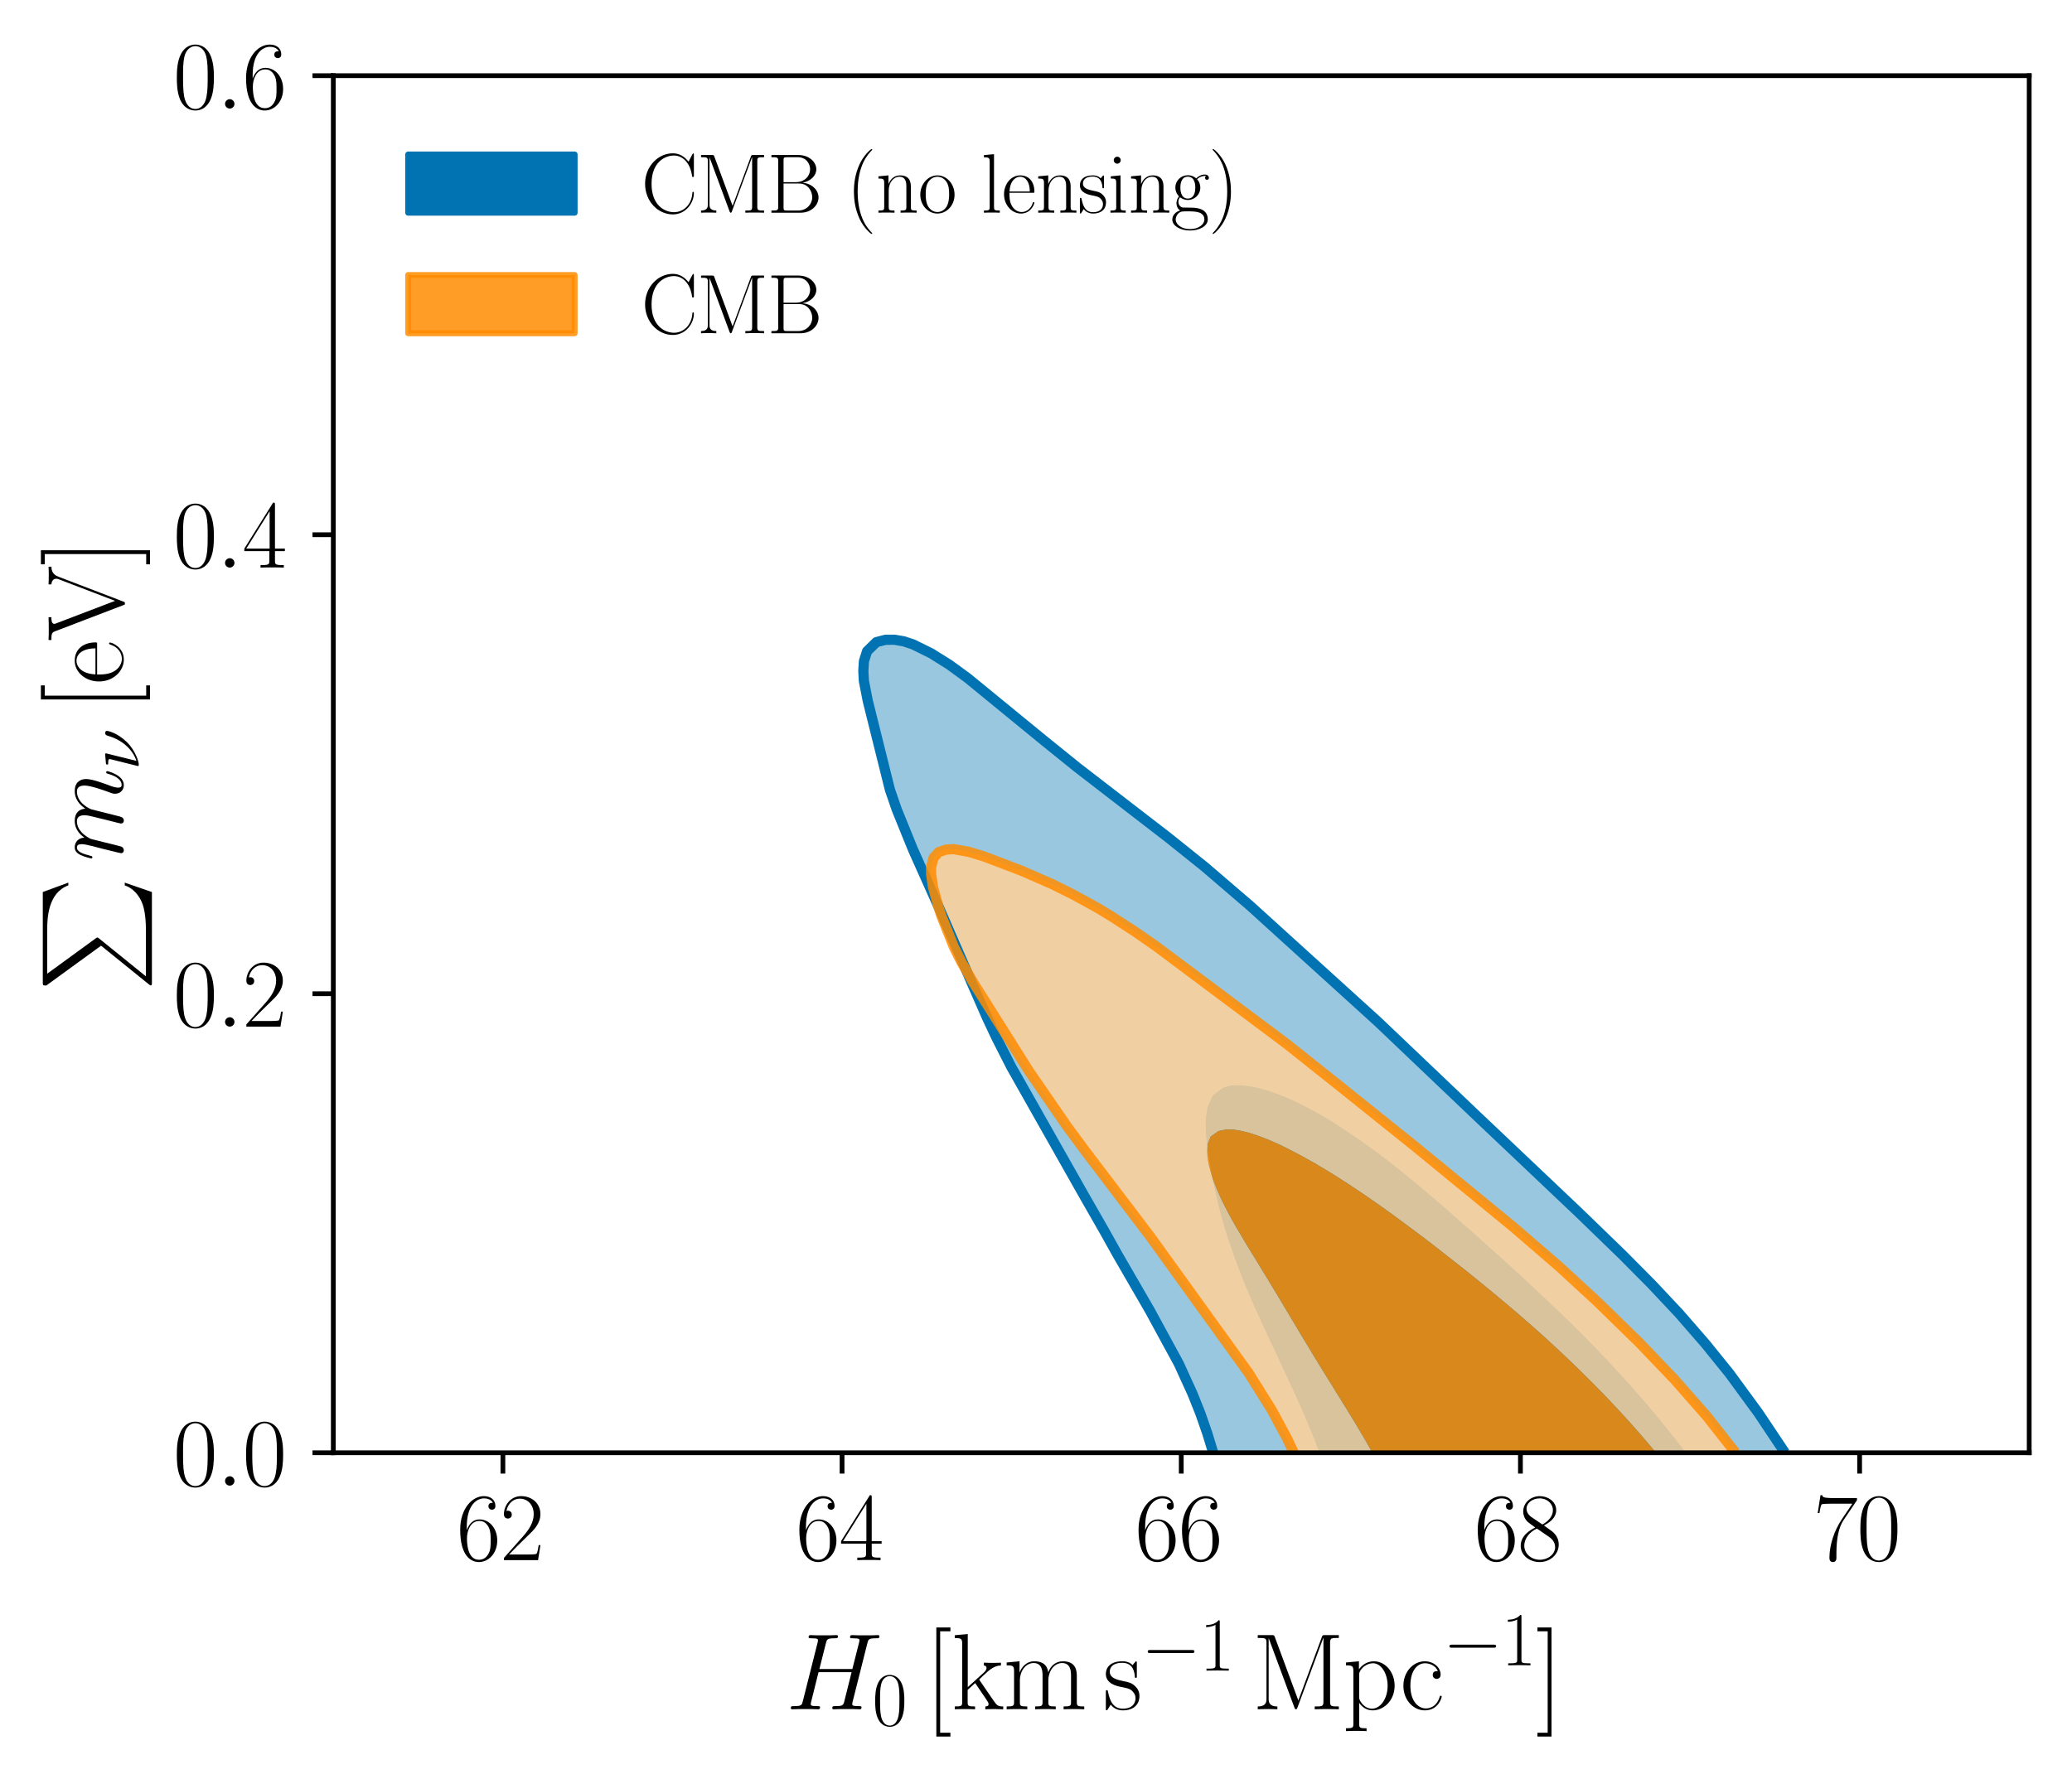 <?xml version="1.0" encoding="utf-8" standalone="no"?>
<!DOCTYPE svg PUBLIC "-//W3C//DTD SVG 1.1//EN"
  "http://www.w3.org/Graphics/SVG/1.1/DTD/svg11.dtd">
<svg xmlns:xlink="http://www.w3.org/1999/xlink" width="348.602pt" height="299.315pt" viewBox="0 0 348.602 299.315" xmlns="http://www.w3.org/2000/svg" version="1.1">
 <defs>
  <style type="text/css">*{stroke-linejoin: round; stroke-linecap: butt}</style>
 </defs>
 <g id="figure_1">
  <g id="patch_1">
   <path d="M 0 299.315 
L 348.602 299.315 
L 348.602 0 
L 0 0 
z
" style="fill: #ffffff"/>
  </g>
  <g id="axes_1">
   <g id="patch_2">
    <path d="M 56.077 244.478 
L 341.402 244.478 
L 341.402 12.735 
L 56.077 12.735 
z
" style="fill: #ffffff"/>
   </g>
   <g id="PathCollection_1">
    <path d="M 204.229 244.478 
L 205.763 244.478 
L 207.298 244.478 
L 208.833 244.478 
L 210.367 244.478 
L 211.902 244.478 
L 213.437 244.478 
L 214.971 244.478 
L 216.506 244.478 
L 218.04 244.478 
L 219.575 244.478 
L 221.11 244.478 
L 221.958 244.478 
L 221.347 242.812 
L 221.11 242.202 
L 220.68 241.147 
L 219.99 239.482 
L 219.575 238.488 
L 219.279 237.817 
L 218.54 236.151 
L 218.04 235.018 
L 217.796 234.486 
L 217.025 232.821 
L 216.506 231.679 
L 216.255 231.155 
L 215.477 229.49 
L 214.971 228.378 
L 214.704 227.825 
L 213.915 226.16 
L 213.437 225.117 
L 213.135 224.494 
L 212.362 222.829 
L 211.902 221.786 
L 211.613 221.164 
L 210.863 219.499 
L 210.367 218.326 
L 210.147 217.833 
L 209.448 216.168 
L 208.833 214.616 
L 208.785 214.503 
L 208.137 212.837 
L 207.526 211.172 
L 207.298 210.495 
L 206.947 209.507 
L 206.398 207.842 
L 205.889 206.176 
L 205.763 205.723 
L 205.412 204.511 
L 204.999 202.846 
L 204.599 201.181 
L 204.231 199.515 
L 204.229 199.506 
L 203.875 197.85 
L 203.565 196.185 
L 203.309 194.519 
L 203.068 192.854 
L 202.915 191.189 
L 202.839 189.524 
L 202.887 187.858 
L 203.182 186.193 
L 203.935 184.528 
L 204.229 184.154 
L 205.763 183.041 
L 206.323 182.863 
L 207.298 182.638 
L 208.833 182.628 
L 210.367 182.799 
L 210.651 182.863 
L 211.902 183.127 
L 213.437 183.568 
L 214.971 184.1 
L 216.034 184.528 
L 216.506 184.708 
L 218.04 185.401 
L 219.575 186.166 
L 219.624 186.193 
L 221.11 186.983 
L 222.644 187.856 
L 222.648 187.858 
L 224.179 188.777 
L 225.325 189.524 
L 225.714 189.763 
L 227.248 190.785 
L 227.827 191.189 
L 228.783 191.831 
L 230.204 192.854 
L 230.317 192.931 
L 231.852 194.04 
L 232.472 194.519 
L 233.387 195.206 
L 234.617 196.185 
L 234.921 196.418 
L 236.456 197.651 
L 236.693 197.85 
L 237.991 198.897 
L 238.715 199.515 
L 239.525 200.186 
L 240.685 201.181 
L 241.06 201.494 
L 242.594 202.809 
L 242.635 202.846 
L 244.129 204.153 
L 244.527 204.511 
L 245.664 205.497 
L 246.424 206.176 
L 247.198 206.847 
L 248.313 207.842 
L 248.733 208.21 
L 250.164 209.507 
L 250.268 209.599 
L 251.802 210.967 
L 252.025 211.172 
L 253.337 212.349 
L 253.869 212.837 
L 254.871 213.744 
L 255.691 214.503 
L 256.406 215.148 
L 257.497 216.168 
L 257.941 216.577 
L 259.275 217.833 
L 259.475 218.019 
L 261.01 219.484 
L 261.025 219.499 
L 262.545 220.944 
L 262.77 221.164 
L 264.079 222.43 
L 264.482 222.829 
L 265.614 223.942 
L 266.161 224.494 
L 267.149 225.486 
L 267.803 226.16 
L 268.683 227.059 
L 269.411 227.825 
L 270.218 228.671 
L 270.986 229.49 
L 271.752 230.309 
L 272.526 231.155 
L 273.287 231.991 
L 274.032 232.821 
L 274.822 233.705 
L 275.509 234.486 
L 276.356 235.461 
L 276.95 236.151 
L 277.891 237.263 
L 278.357 237.817 
L 279.426 239.109 
L 279.733 239.482 
L 280.96 241.009 
L 281.071 241.147 
L 282.386 242.812 
L 282.495 242.953 
L 283.672 244.478 
L 284.029 244.478 
L 285.564 244.478 
L 287.099 244.478 
L 288.633 244.478 
L 290.168 244.478 
L 291.703 244.478 
L 293.237 244.478 
L 294.772 244.478 
L 296.306 244.478 
L 297.841 244.478 
L 299.376 244.478 
L 300.31 244.478 
L 299.376 243.05 
L 299.224 242.812 
L 298.129 241.147 
L 297.841 240.728 
L 297.021 239.482 
L 296.306 238.467 
L 295.862 237.817 
L 294.772 236.3 
L 294.668 236.151 
L 293.474 234.486 
L 293.237 234.169 
L 292.246 232.821 
L 291.703 232.111 
L 290.986 231.155 
L 290.168 230.11 
L 289.685 229.49 
L 288.633 228.199 
L 288.33 227.825 
L 287.099 226.342 
L 286.949 226.16 
L 285.564 224.529 
L 285.534 224.494 
L 284.082 222.829 
L 284.029 222.769 
L 282.612 221.164 
L 282.495 221.035 
L 281.091 219.499 
L 280.96 219.358 
L 279.523 217.833 
L 279.426 217.731 
L 277.925 216.168 
L 277.891 216.133 
L 276.356 214.549 
L 276.311 214.503 
L 274.822 212.998 
L 274.659 212.837 
L 273.287 211.482 
L 272.97 211.172 
L 271.752 209.972 
L 271.272 209.507 
L 270.218 208.468 
L 269.569 207.842 
L 268.683 206.981 
L 267.847 206.176 
L 267.149 205.498 
L 266.099 204.511 
L 265.614 204.046 
L 264.337 202.846 
L 264.079 202.597 
L 262.563 201.181 
L 262.545 201.163 
L 261.01 199.696 
L 260.818 199.515 
L 259.475 198.235 
L 259.06 197.85 
L 257.941 196.777 
L 257.299 196.185 
L 256.406 195.331 
L 255.542 194.519 
L 254.871 193.869 
L 253.787 192.854 
L 253.337 192.42 
L 252.015 191.189 
L 251.802 190.981 
L 250.278 189.524 
L 250.268 189.513 
L 248.733 188.043 
L 248.534 187.858 
L 247.198 186.576 
L 246.783 186.193 
L 245.664 185.13 
L 245.021 184.528 
L 244.129 183.666 
L 243.293 182.863 
L 242.594 182.172 
L 241.572 181.197 
L 241.06 180.698 
L 239.808 179.532 
L 239.525 179.262 
L 238.016 177.867 
L 237.991 177.841 
L 236.456 176.346 
L 236.304 176.201 
L 234.921 174.854 
L 234.58 174.536 
L 233.387 173.405 
L 232.803 172.871 
L 231.852 171.969 
L 231.016 171.206 
L 230.317 170.548 
L 229.218 169.54 
L 228.783 169.126 
L 227.406 167.875 
L 227.248 167.727 
L 225.714 166.325 
L 225.584 166.21 
L 224.179 164.89 
L 223.799 164.545 
L 222.644 163.472 
L 221.979 162.879 
L 221.11 162.081 
L 220.141 161.214 
L 219.575 160.692 
L 218.277 159.549 
L 218.04 159.33 
L 216.506 157.948 
L 216.434 157.883 
L 214.971 156.553 
L 214.583 156.218 
L 213.437 155.186 
L 212.721 154.553 
L 211.902 153.808 
L 210.834 152.888 
L 210.367 152.471 
L 208.936 151.222 
L 208.833 151.129 
L 207.298 149.782 
L 207.031 149.557 
L 205.763 148.449 
L 205.093 147.892 
L 204.229 147.143 
L 203.1 146.226 
L 202.694 145.884 
L 201.159 144.627 
L 201.076 144.561 
L 199.625 143.367 
L 199.011 142.896 
L 198.09 142.162 
L 196.889 141.231 
L 196.556 140.962 
L 195.021 139.789 
L 194.724 139.565 
L 193.486 138.582 
L 192.579 137.9 
L 191.952 137.41 
L 190.421 136.235 
L 190.417 136.231 
L 188.882 135.044 
L 188.244 134.57 
L 187.348 133.871 
L 186.067 132.904 
L 185.813 132.707 
L 184.279 131.519 
L 183.908 131.239 
L 182.744 130.319 
L 181.772 129.574 
L 181.209 129.125 
L 179.675 127.92 
L 179.66 127.908 
L 178.14 126.667 
L 177.622 126.243 
L 176.605 125.408 
L 175.582 124.578 
L 175.071 124.155 
L 173.544 122.913 
L 173.536 122.906 
L 172.002 121.638 
L 171.53 121.247 
L 170.467 120.365 
L 169.54 119.582 
L 168.932 119.035 
L 167.569 117.917 
L 167.398 117.772 
L 165.863 116.526 
L 165.513 116.252 
L 164.328 115.284 
L 163.408 114.586 
L 162.794 114.106 
L 161.259 112.939 
L 161.232 112.921 
L 159.724 111.864 
L 158.78 111.256 
L 158.19 110.856 
L 156.655 109.942 
L 155.983 109.59 
L 155.121 109.113 
L 153.586 108.431 
L 152.053 107.925 
L 152.051 107.925 
L 150.517 107.659 
L 148.982 107.663 
L 147.855 107.925 
L 147.447 108.063 
L 145.913 109.546 
L 145.885 109.59 
L 145.352 111.256 
L 145.252 112.921 
L 145.341 114.586 
L 145.632 116.252 
L 145.913 117.558 
L 145.99 117.917 
L 146.393 119.582 
L 146.8 121.247 
L 147.217 122.913 
L 147.447 123.856 
L 147.626 124.578 
L 148.013 126.243 
L 148.377 127.908 
L 148.824 129.574 
L 148.982 130.199 
L 149.233 131.239 
L 149.725 132.904 
L 150.268 134.57 
L 150.517 135.229 
L 150.875 136.235 
L 151.533 137.9 
L 152.051 139.166 
L 152.205 139.565 
L 152.878 141.231 
L 153.574 142.896 
L 153.586 142.921 
L 154.3 144.561 
L 155.064 146.226 
L 155.121 146.346 
L 155.808 147.892 
L 156.579 149.557 
L 156.655 149.718 
L 157.321 151.222 
L 158.043 152.888 
L 158.19 153.207 
L 158.768 154.553 
L 159.506 156.218 
L 159.724 156.707 
L 160.218 157.883 
L 160.973 159.549 
L 161.259 160.193 
L 161.677 161.214 
L 162.403 162.879 
L 162.794 163.756 
L 163.116 164.545 
L 163.823 166.21 
L 164.328 167.354 
L 164.544 167.875 
L 165.258 169.54 
L 165.863 170.814 
L 166.034 171.206 
L 166.776 172.871 
L 167.398 174.111 
L 167.597 174.536 
L 168.404 176.201 
L 168.932 177.208 
L 169.25 177.867 
L 170.136 179.532 
L 170.467 180.124 
L 171.03 181.197 
L 171.972 182.863 
L 172.002 182.913 
L 172.852 184.528 
L 173.536 185.709 
L 173.8 186.193 
L 174.761 187.858 
L 175.071 188.375 
L 175.706 189.524 
L 176.605 191.035 
L 176.69 191.189 
L 177.616 192.854 
L 178.14 193.733 
L 178.576 194.519 
L 179.549 196.185 
L 179.675 196.395 
L 180.478 197.85 
L 181.209 199.092 
L 181.439 199.515 
L 182.377 201.181 
L 182.744 201.8 
L 183.322 202.846 
L 184.279 204.428 
L 184.324 204.511 
L 185.225 206.176 
L 185.813 207.185 
L 186.168 207.842 
L 187.11 209.507 
L 187.348 209.905 
L 188.038 211.172 
L 188.882 212.599 
L 189.014 212.837 
L 189.95 214.503 
L 190.417 215.272 
L 190.916 216.168 
L 191.904 217.833 
L 191.952 217.914 
L 192.836 219.499 
L 193.486 220.59 
L 193.801 221.164 
L 194.743 222.829 
L 195.021 223.311 
L 195.662 224.494 
L 196.556 226.038 
L 196.619 226.16 
L 197.467 227.825 
L 198.09 229.005 
L 198.325 229.49 
L 199.119 231.155 
L 199.625 232.203 
L 199.894 232.821 
L 200.605 234.486 
L 201.159 235.772 
L 201.31 236.151 
L 201.939 237.817 
L 202.564 239.482 
L 202.694 239.846 
L 203.099 241.147 
L 203.611 242.812 
L 204.12 244.478 
z
" clip-path="url(#pb6449ac843)" style="fill: #99c7e0"/>
   </g>
   <g id="PathCollection_2">
    <path d="M 222.644 244.478 
L 224.179 244.478 
L 225.714 244.478 
L 227.248 244.478 
L 228.783 244.478 
L 230.317 244.478 
L 231.852 244.478 
L 233.387 244.478 
L 234.921 244.478 
L 236.456 244.478 
L 237.991 244.478 
L 239.525 244.478 
L 241.06 244.478 
L 242.594 244.478 
L 244.129 244.478 
L 245.664 244.478 
L 247.198 244.478 
L 248.733 244.478 
L 250.268 244.478 
L 251.802 244.478 
L 253.337 244.478 
L 254.871 244.478 
L 256.406 244.478 
L 257.941 244.478 
L 259.475 244.478 
L 261.01 244.478 
L 262.545 244.478 
L 264.079 244.478 
L 265.614 244.478 
L 267.149 244.478 
L 268.683 244.478 
L 270.218 244.478 
L 271.752 244.478 
L 273.287 244.478 
L 274.822 244.478 
L 276.356 244.478 
L 277.891 244.478 
L 279.426 244.478 
L 280.96 244.478 
L 282.495 244.478 
L 283.672 244.478 
L 282.495 242.953 
L 282.386 242.812 
L 281.071 241.147 
L 280.96 241.009 
L 279.733 239.482 
L 279.426 239.109 
L 278.357 237.817 
L 277.891 237.263 
L 276.95 236.151 
L 276.356 235.461 
L 275.509 234.486 
L 274.822 233.705 
L 274.032 232.821 
L 273.287 231.991 
L 272.526 231.155 
L 271.752 230.309 
L 270.986 229.49 
L 270.218 228.671 
L 269.411 227.825 
L 268.683 227.059 
L 267.803 226.16 
L 267.149 225.486 
L 266.161 224.494 
L 265.614 223.942 
L 264.482 222.829 
L 264.079 222.43 
L 262.77 221.164 
L 262.545 220.944 
L 261.025 219.499 
L 261.01 219.484 
L 259.475 218.019 
L 259.275 217.833 
L 257.941 216.577 
L 257.497 216.168 
L 256.406 215.148 
L 255.691 214.503 
L 254.871 213.744 
L 253.869 212.837 
L 253.337 212.349 
L 252.025 211.172 
L 251.802 210.967 
L 250.268 209.599 
L 250.164 209.507 
L 248.733 208.21 
L 248.313 207.842 
L 247.198 206.847 
L 246.424 206.176 
L 245.664 205.497 
L 244.527 204.511 
L 244.129 204.153 
L 242.635 202.846 
L 242.594 202.809 
L 241.06 201.494 
L 240.685 201.181 
L 239.525 200.186 
L 238.715 199.515 
L 237.991 198.897 
L 236.693 197.85 
L 236.456 197.651 
L 234.921 196.418 
L 234.617 196.185 
L 233.387 195.206 
L 232.472 194.519 
L 231.852 194.04 
L 230.317 192.931 
L 230.204 192.854 
L 228.783 191.831 
L 227.827 191.189 
L 227.248 190.785 
L 225.714 189.763 
L 225.325 189.524 
L 224.179 188.777 
L 222.648 187.858 
L 222.644 187.856 
L 221.11 186.983 
L 219.624 186.193 
L 219.575 186.166 
L 218.04 185.401 
L 216.506 184.708 
L 216.034 184.528 
L 214.971 184.1 
L 213.437 183.568 
L 211.902 183.127 
L 210.651 182.863 
L 210.367 182.799 
L 208.833 182.628 
L 207.298 182.638 
L 206.323 182.863 
L 205.763 183.041 
L 204.229 184.154 
L 203.935 184.528 
L 203.182 186.193 
L 202.887 187.858 
L 202.839 189.524 
L 202.915 191.189 
L 203.068 192.854 
L 203.309 194.519 
L 203.565 196.185 
L 203.875 197.85 
L 204.229 199.506 
L 204.231 199.515 
L 204.599 201.181 
L 204.999 202.846 
L 205.412 204.511 
L 205.763 205.723 
L 205.889 206.176 
L 206.398 207.842 
L 206.947 209.507 
L 207.298 210.495 
L 207.526 211.172 
L 208.137 212.837 
L 208.785 214.503 
L 208.833 214.616 
L 209.448 216.168 
L 210.147 217.833 
L 210.367 218.326 
L 210.863 219.499 
L 211.613 221.164 
L 211.902 221.786 
L 212.362 222.829 
L 213.135 224.494 
L 213.437 225.117 
L 213.915 226.16 
L 214.704 227.825 
L 214.971 228.378 
L 215.477 229.49 
L 216.255 231.155 
L 216.506 231.679 
L 217.025 232.821 
L 217.796 234.486 
L 218.04 235.018 
L 218.54 236.151 
L 219.279 237.817 
L 219.575 238.488 
L 219.99 239.482 
L 220.68 241.147 
L 221.11 242.202 
L 221.347 242.812 
L 221.958 244.478 
z
" clip-path="url(#pb6449ac843)" style="fill: #0173b2"/>
   </g>
   <g id="PathCollection_3">
    <path d="M 217.736 244.478 
L 219.009 244.478 
L 220.281 244.478 
L 221.554 244.478 
L 222.827 244.478 
L 224.099 244.478 
L 225.372 244.478 
L 226.645 244.478 
L 227.917 244.478 
L 229.19 244.478 
L 230.463 244.478 
L 230.902 244.478 
L 230.463 243.679 
L 230.214 243.242 
L 229.503 242.006 
L 229.19 241.466 
L 228.773 240.769 
L 228.039 239.533 
L 227.917 239.33 
L 227.279 238.297 
L 226.645 237.246 
L 226.529 237.061 
L 225.758 235.825 
L 225.372 235.19 
L 224.991 234.589 
L 224.23 233.353 
L 224.099 233.137 
L 223.458 232.117 
L 222.827 231.079 
L 222.701 230.881 
L 221.935 229.645 
L 221.554 229.009 
L 221.179 228.409 
L 220.433 227.173 
L 220.281 226.916 
L 219.683 225.937 
L 219.009 224.801 
L 218.947 224.701 
L 218.204 223.465 
L 217.736 222.673 
L 217.464 222.228 
L 216.727 220.992 
L 216.463 220.541 
L 215.988 219.756 
L 215.256 218.52 
L 215.191 218.409 
L 214.504 217.284 
L 213.918 216.305 
L 213.759 216.048 
L 213.008 214.812 
L 212.645 214.21 
L 212.256 213.576 
L 211.503 212.34 
L 211.373 212.122 
L 210.741 211.104 
L 210.1 210.051 
L 209.986 209.868 
L 209.243 208.632 
L 208.828 207.918 
L 208.51 207.396 
L 207.784 206.16 
L 207.555 205.748 
L 207.086 204.924 
L 206.425 203.688 
L 206.282 203.396 
L 205.8 202.451 
L 205.209 201.215 
L 205.01 200.744 
L 204.673 199.979 
L 204.188 198.743 
L 203.763 197.507 
L 203.737 197.409 
L 203.42 196.271 
L 203.181 195.035 
L 203.081 193.799 
L 203.182 192.563 
L 203.666 191.327 
L 203.737 191.234 
L 205.01 190.346 
L 206.221 190.091 
L 206.282 190.082 
L 206.878 190.091 
L 207.555 190.1 
L 208.828 190.317 
L 210.1 190.627 
L 211.373 191.029 
L 212.182 191.327 
L 212.645 191.493 
L 213.918 192.023 
L 215.138 192.563 
L 215.191 192.585 
L 216.463 193.206 
L 217.61 193.799 
L 217.736 193.862 
L 219.009 194.538 
L 219.9 195.035 
L 220.281 195.24 
L 221.554 195.964 
L 222.055 196.271 
L 222.827 196.726 
L 224.099 197.503 
L 224.106 197.507 
L 225.372 198.302 
L 226.047 198.743 
L 226.645 199.12 
L 227.917 199.962 
L 227.943 199.979 
L 229.19 200.81 
L 229.771 201.215 
L 230.463 201.683 
L 231.558 202.451 
L 231.735 202.572 
L 233.008 203.471 
L 233.304 203.688 
L 234.281 204.386 
L 235 204.924 
L 235.553 205.323 
L 236.679 206.16 
L 236.826 206.266 
L 238.098 207.211 
L 238.339 207.396 
L 239.371 208.169 
L 239.971 208.632 
L 240.644 209.139 
L 241.582 209.868 
L 241.916 210.123 
L 243.161 211.104 
L 243.189 211.125 
L 244.462 212.12 
L 244.737 212.34 
L 245.734 213.116 
L 246.31 213.576 
L 247.007 214.125 
L 247.853 214.812 
L 248.28 215.154 
L 249.372 216.048 
L 249.552 216.194 
L 250.825 217.241 
L 250.877 217.284 
L 252.098 218.291 
L 252.369 218.52 
L 253.37 219.357 
L 253.84 219.756 
L 254.643 220.436 
L 255.287 220.992 
L 255.916 221.531 
L 256.714 222.228 
L 257.188 222.642 
L 258.121 223.465 
L 258.461 223.764 
L 259.501 224.701 
L 259.734 224.909 
L 260.858 225.937 
L 261.006 226.072 
L 262.198 227.173 
L 262.279 227.248 
L 263.511 228.409 
L 263.552 228.447 
L 264.799 229.645 
L 264.824 229.669 
L 266.07 230.881 
L 266.097 230.908 
L 267.319 232.117 
L 267.369 232.167 
L 268.55 233.353 
L 268.642 233.447 
L 269.752 234.589 
L 269.915 234.759 
L 270.935 235.825 
L 271.187 236.093 
L 272.096 237.061 
L 272.46 237.455 
L 273.237 238.297 
L 273.733 238.844 
L 274.356 239.533 
L 275.005 240.266 
L 275.452 240.769 
L 276.278 241.723 
L 276.524 242.006 
L 277.551 243.209 
L 277.578 243.242 
L 278.631 244.478 
L 278.823 244.478 
L 280.096 244.478 
L 281.369 244.478 
L 282.641 244.478 
L 283.914 244.478 
L 285.187 244.478 
L 286.459 244.478 
L 287.732 244.478 
L 289.005 244.478 
L 290.277 244.478 
L 291.55 244.478 
L 291.992 244.478 
L 291.55 243.903 
L 291.07 243.242 
L 290.277 242.235 
L 290.105 242.006 
L 289.126 240.769 
L 289.005 240.622 
L 288.146 239.533 
L 287.732 239.041 
L 287.133 238.297 
L 286.459 237.512 
L 286.087 237.061 
L 285.187 236.03 
L 285.014 235.825 
L 283.914 234.589 
L 283.914 234.589 
L 282.825 233.353 
L 282.641 233.155 
L 281.703 232.117 
L 281.369 231.761 
L 280.56 230.881 
L 280.096 230.393 
L 279.395 229.645 
L 278.823 229.05 
L 278.213 228.409 
L 277.551 227.73 
L 277.013 227.173 
L 276.278 226.43 
L 275.79 225.937 
L 275.005 225.155 
L 274.551 224.701 
L 273.733 223.891 
L 273.302 223.465 
L 272.46 222.639 
L 272.038 222.228 
L 271.187 221.4 
L 270.765 220.992 
L 269.915 220.176 
L 269.476 219.756 
L 268.642 218.96 
L 268.173 218.52 
L 267.369 217.765 
L 266.851 217.284 
L 266.097 216.574 
L 265.523 216.048 
L 264.824 215.404 
L 264.168 214.812 
L 263.552 214.251 
L 262.795 213.576 
L 262.279 213.108 
L 261.407 212.34 
L 261.006 211.982 
L 260.001 211.104 
L 259.734 210.868 
L 258.55 209.868 
L 258.461 209.791 
L 257.188 208.696 
L 257.112 208.632 
L 255.916 207.598 
L 255.674 207.396 
L 254.643 206.517 
L 254.212 206.16 
L 253.37 205.449 
L 252.734 204.924 
L 252.098 204.389 
L 251.237 203.688 
L 250.825 203.345 
L 249.722 202.451 
L 249.552 202.31 
L 248.28 201.277 
L 248.203 201.215 
L 247.007 200.221 
L 246.71 199.979 
L 245.734 199.172 
L 245.198 198.743 
L 244.462 198.132 
L 243.687 197.507 
L 243.189 197.095 
L 242.163 196.271 
L 241.916 196.066 
L 240.644 195.04 
L 240.637 195.035 
L 239.371 193.995 
L 239.124 193.799 
L 238.098 192.956 
L 237.602 192.563 
L 236.826 191.924 
L 236.069 191.327 
L 235.553 190.906 
L 234.518 190.091 
L 234.281 189.896 
L 233.008 188.884 
L 232.971 188.855 
L 231.735 187.844 
L 231.447 187.619 
L 230.463 186.817 
L 229.906 186.383 
L 229.19 185.799 
L 228.361 185.147 
L 227.917 184.784 
L 226.811 183.91 
L 226.645 183.773 
L 225.372 182.748 
L 225.278 182.674 
L 224.099 181.72 
L 223.738 181.438 
L 222.827 180.701 
L 222.184 180.202 
L 221.554 179.693 
L 220.624 178.966 
L 220.281 178.687 
L 219.059 177.73 
L 219.009 177.689 
L 217.736 176.666 
L 217.513 176.494 
L 216.463 175.661 
L 215.929 175.258 
L 215.191 174.678 
L 214.335 174.022 
L 213.918 173.689 
L 212.725 172.786 
L 212.645 172.723 
L 211.373 171.738 
L 211.121 171.55 
L 210.1 170.756 
L 209.505 170.314 
L 208.828 169.79 
L 207.866 169.078 
L 207.555 168.837 
L 206.282 167.888 
L 206.219 167.842 
L 205.01 166.918 
L 204.577 166.606 
L 203.737 165.97 
L 202.909 165.37 
L 202.464 165.035 
L 201.216 164.133 
L 201.192 164.115 
L 199.919 163.148 
L 199.57 162.897 
L 198.646 162.209 
L 197.874 161.661 
L 197.374 161.291 
L 196.16 160.425 
L 196.101 160.381 
L 194.828 159.46 
L 194.436 159.189 
L 193.556 158.554 
L 192.671 157.953 
L 192.283 157.677 
L 191.01 156.81 
L 190.869 156.717 
L 189.738 155.945 
L 189.009 155.481 
L 188.465 155.116 
L 187.192 154.329 
L 187.052 154.245 
L 185.92 153.529 
L 185.021 153.009 
L 184.647 152.781 
L 183.374 152.05 
L 182.857 151.773 
L 182.102 151.343 
L 180.829 150.675 
L 180.547 150.537 
L 179.557 150.02 
L 178.284 149.394 
L 178.078 149.301 
L 177.011 148.781 
L 175.739 148.21 
L 175.396 148.065 
L 174.466 147.645 
L 173.193 147.101 
L 172.545 146.829 
L 171.921 146.554 
L 170.648 146.061 
L 169.411 145.592 
L 169.375 145.578 
L 168.103 145.062 
L 166.83 144.587 
L 166.173 144.356 
L 165.557 144.129 
L 164.285 143.718 
L 163.012 143.356 
L 161.947 143.12 
L 161.739 143.071 
L 160.467 142.902 
L 159.194 142.968 
L 158.621 143.12 
L 157.921 143.409 
L 157.069 144.356 
L 156.663 145.592 
L 156.649 145.928 
L 156.621 146.829 
L 156.649 147.074 
L 156.756 148.065 
L 156.979 149.301 
L 157.28 150.537 
L 157.616 151.773 
L 157.921 152.725 
L 158.01 153.009 
L 158.428 154.245 
L 158.896 155.481 
L 159.194 156.22 
L 159.369 156.717 
L 159.857 157.953 
L 160.401 159.189 
L 160.467 159.322 
L 160.983 160.425 
L 161.623 161.661 
L 161.739 161.866 
L 162.303 162.897 
L 163.012 164.105 
L 163.028 164.133 
L 163.756 165.37 
L 164.285 166.222 
L 164.512 166.606 
L 165.268 167.842 
L 165.557 168.29 
L 166.036 169.078 
L 166.827 170.314 
L 166.83 170.318 
L 167.589 171.55 
L 168.103 172.355 
L 168.365 172.786 
L 169.146 174.022 
L 169.375 174.371 
L 169.92 175.258 
L 170.648 176.386 
L 170.713 176.494 
L 171.491 177.73 
L 171.921 178.384 
L 172.28 178.966 
L 173.085 180.202 
L 173.193 180.363 
L 173.872 181.438 
L 174.466 182.311 
L 174.699 182.674 
L 175.537 183.91 
L 175.739 184.194 
L 176.37 185.147 
L 177.011 186.04 
L 177.245 186.383 
L 178.131 187.619 
L 178.284 187.824 
L 179.002 188.855 
L 179.557 189.602 
L 179.903 190.091 
L 180.829 191.314 
L 180.838 191.327 
L 181.733 192.563 
L 182.102 193.037 
L 182.665 193.799 
L 183.374 194.721 
L 183.603 195.035 
L 184.549 196.271 
L 184.647 196.397 
L 185.478 197.507 
L 185.92 198.072 
L 186.42 198.743 
L 187.192 199.722 
L 187.387 199.979 
L 188.336 201.215 
L 188.465 201.38 
L 189.263 202.451 
L 189.738 203.061 
L 190.202 203.688 
L 191.01 204.736 
L 191.148 204.924 
L 192.073 206.16 
L 192.283 206.432 
L 192.984 207.396 
L 193.556 208.14 
L 193.912 208.632 
L 194.828 209.839 
L 194.849 209.868 
L 195.734 211.104 
L 196.101 211.587 
L 196.635 212.34 
L 197.374 213.322 
L 197.553 213.576 
L 198.461 214.812 
L 198.646 215.056 
L 199.342 216.048 
L 199.919 216.819 
L 200.246 217.284 
L 201.177 218.52 
L 201.192 218.539 
L 202.061 219.756 
L 202.464 220.286 
L 202.961 220.992 
L 203.737 222.032 
L 203.876 222.228 
L 204.774 223.465 
L 205.01 223.778 
L 205.655 224.701 
L 206.282 225.55 
L 206.547 225.937 
L 207.426 227.173 
L 207.555 227.351 
L 208.266 228.409 
L 208.828 229.204 
L 209.117 229.645 
L 209.953 230.881 
L 210.1 231.097 
L 210.745 232.117 
L 211.373 233.058 
L 211.556 233.353 
L 212.323 234.589 
L 212.645 235.095 
L 213.073 235.825 
L 213.83 237.061 
L 213.918 237.208 
L 214.519 238.297 
L 215.191 239.448 
L 215.236 239.533 
L 215.859 240.769 
L 216.463 241.904 
L 216.513 242.006 
L 217.083 243.242 
L 217.674 244.478 
z
" clip-path="url(#pb6449ac843)" style="fill: #ffd199; fill-opacity: 0.85"/>
   </g>
   <g id="PathCollection_4">
    <path d="M 230.463 243.679 
L 230.902 244.478 
L 231.735 244.478 
L 233.008 244.478 
L 234.281 244.478 
L 235.553 244.478 
L 236.826 244.478 
L 238.098 244.478 
L 239.371 244.478 
L 240.644 244.478 
L 241.916 244.478 
L 243.189 244.478 
L 244.462 244.478 
L 245.734 244.478 
L 247.007 244.478 
L 248.28 244.478 
L 249.552 244.478 
L 250.825 244.478 
L 252.098 244.478 
L 253.37 244.478 
L 254.643 244.478 
L 255.916 244.478 
L 257.188 244.478 
L 258.461 244.478 
L 259.734 244.478 
L 261.006 244.478 
L 262.279 244.478 
L 263.552 244.478 
L 264.824 244.478 
L 266.097 244.478 
L 267.369 244.478 
L 268.642 244.478 
L 269.915 244.478 
L 271.187 244.478 
L 272.46 244.478 
L 273.733 244.478 
L 275.005 244.478 
L 276.278 244.478 
L 277.551 244.478 
L 278.631 244.478 
L 277.578 243.242 
L 277.551 243.209 
L 276.524 242.006 
L 276.278 241.723 
L 275.452 240.769 
L 275.005 240.266 
L 274.356 239.533 
L 273.733 238.844 
L 273.237 238.297 
L 272.46 237.455 
L 272.096 237.061 
L 271.187 236.093 
L 270.935 235.825 
L 269.915 234.759 
L 269.752 234.589 
L 268.642 233.447 
L 268.55 233.353 
L 267.369 232.167 
L 267.319 232.117 
L 266.097 230.908 
L 266.07 230.881 
L 264.824 229.669 
L 264.799 229.645 
L 263.552 228.447 
L 263.511 228.409 
L 262.279 227.248 
L 262.198 227.173 
L 261.006 226.072 
L 260.858 225.937 
L 259.734 224.909 
L 259.501 224.701 
L 258.461 223.764 
L 258.121 223.465 
L 257.188 222.642 
L 256.714 222.228 
L 255.916 221.531 
L 255.287 220.992 
L 254.643 220.436 
L 253.84 219.756 
L 253.37 219.357 
L 252.369 218.52 
L 252.098 218.291 
L 250.877 217.284 
L 250.825 217.241 
L 249.552 216.194 
L 249.372 216.048 
L 248.28 215.154 
L 247.853 214.812 
L 247.007 214.125 
L 246.31 213.576 
L 245.734 213.116 
L 244.737 212.34 
L 244.462 212.12 
L 243.189 211.125 
L 243.161 211.104 
L 241.916 210.123 
L 241.582 209.868 
L 240.644 209.139 
L 239.971 208.632 
L 239.371 208.169 
L 238.339 207.396 
L 238.098 207.211 
L 236.826 206.266 
L 236.679 206.16 
L 235.553 205.323 
L 235 204.924 
L 234.281 204.386 
L 233.304 203.688 
L 233.008 203.471 
L 231.735 202.572 
L 231.558 202.451 
L 230.463 201.683 
L 229.771 201.215 
L 229.19 200.81 
L 227.943 199.979 
L 227.917 199.962 
L 226.645 199.12 
L 226.047 198.743 
L 225.372 198.302 
L 224.106 197.507 
L 224.099 197.503 
L 222.827 196.726 
L 222.055 196.271 
L 221.554 195.964 
L 220.281 195.24 
L 219.9 195.035 
L 219.009 194.538 
L 217.736 193.862 
L 217.61 193.799 
L 216.463 193.206 
L 215.191 192.585 
L 215.138 192.563 
L 213.918 192.023 
L 212.645 191.493 
L 212.182 191.327 
L 211.373 191.029 
L 210.1 190.627 
L 208.828 190.317 
L 207.555 190.1 
L 206.878 190.091 
L 206.282 190.082 
L 206.221 190.091 
L 205.01 190.346 
L 203.737 191.234 
L 203.666 191.327 
L 203.182 192.563 
L 203.081 193.799 
L 203.181 195.035 
L 203.42 196.271 
L 203.737 197.409 
L 203.763 197.507 
L 204.188 198.743 
L 204.673 199.979 
L 205.01 200.744 
L 205.209 201.215 
L 205.8 202.451 
L 206.282 203.396 
L 206.425 203.688 
L 207.086 204.924 
L 207.555 205.748 
L 207.784 206.16 
L 208.51 207.396 
L 208.828 207.918 
L 209.243 208.632 
L 209.986 209.868 
L 210.1 210.051 
L 210.741 211.104 
L 211.373 212.122 
L 211.503 212.34 
L 212.256 213.576 
L 212.645 214.21 
L 213.008 214.812 
L 213.759 216.048 
L 213.918 216.305 
L 214.504 217.284 
L 215.191 218.409 
L 215.256 218.52 
L 215.988 219.756 
L 216.463 220.541 
L 216.727 220.992 
L 217.464 222.228 
L 217.736 222.673 
L 218.204 223.465 
L 218.947 224.701 
L 219.009 224.801 
L 219.683 225.937 
L 220.281 226.916 
L 220.433 227.173 
L 221.179 228.409 
L 221.554 229.009 
L 221.935 229.645 
L 222.701 230.881 
L 222.827 231.079 
L 223.458 232.117 
L 224.099 233.137 
L 224.23 233.353 
L 224.991 234.589 
L 225.372 235.19 
L 225.758 235.825 
L 226.529 237.061 
L 226.645 237.246 
L 227.279 238.297 
L 227.917 239.33 
L 228.039 239.533 
L 228.773 240.769 
L 229.19 241.466 
L 229.503 242.006 
L 230.214 243.242 
z
" clip-path="url(#pb6449ac843)" style="fill: #ff8c00; fill-opacity: 0.85"/>
   </g>
   <g id="matplotlib.axis_1">
    <g id="xtick_1">
     <g id="line2d_1">
      <defs>
       <path id="m0fdec48eaf" d="M 0 0 
L 0 3.5 
" style="stroke: #000000; stroke-width: 0.8"/>
      </defs>
      <g>
       <use xlink:href="#m0fdec48eaf" x="84.609" y="244.478" style="stroke: #000000; stroke-width: 0.8"/>
      </g>
     </g>
     <g id="text_1">
      <!-- $\mathdefault{62}$ -->
      <g transform="translate(76.805 262.547) scale(0.16 -0.16)">
       <defs>
        <path id="CMR17-36" d="M 678 2198 
C 678 3712 1395 4076 1811 4076 
C 1946 4076 2272 4049 2400 3782 
C 2298 3782 2106 3782 2106 3558 
C 2106 3385 2246 3328 2336 3328 
C 2394 3328 2566 3353 2566 3571 
C 2566 3987 2246 4224 1805 4224 
C 1043 4224 243 3411 243 2011 
C 243 257 966 -128 1478 -128 
C 2099 -128 2688 431 2688 1295 
C 2688 2101 2170 2688 1517 2688 
C 1126 2688 838 2430 678 1979 
L 678 2198 
z
M 1478 25 
C 691 25 691 1212 691 1450 
C 691 1914 909 2585 1504 2585 
C 1613 2585 1926 2585 2138 2140 
C 2253 1889 2253 1624 2253 1302 
C 2253 954 2253 696 2118 438 
C 1978 173 1773 25 1478 25 
z
" transform="scale(0.016)"/>
        <path id="CMR17-32" d="M 2669 990 
L 2554 990 
C 2490 537 2438 460 2413 422 
C 2381 371 1920 371 1830 371 
L 602 371 
C 832 620 1280 1073 1824 1596 
C 2214 1966 2669 2400 2669 3033 
C 2669 3788 2067 4224 1395 4224 
C 691 4224 262 3603 262 3027 
C 262 2777 448 2745 525 2745 
C 589 2745 781 2783 781 3007 
C 781 3206 614 3264 525 3264 
C 486 3264 448 3257 422 3244 
C 544 3788 915 4057 1306 4057 
C 1862 4057 2227 3616 2227 3033 
C 2227 2477 1901 1998 1536 1583 
L 262 147 
L 262 0 
L 2515 0 
L 2669 990 
z
" transform="scale(0.016)"/>
       </defs>
       <use xlink:href="#CMR17-36" transform="scale(0.996)"/>
       <use xlink:href="#CMR17-32" transform="translate(45.69 0) scale(0.996)"/>
      </g>
     </g>
    </g>
    <g id="xtick_2">
     <g id="line2d_2">
      <g>
       <use xlink:href="#m0fdec48eaf" x="141.674" y="244.478" style="stroke: #000000; stroke-width: 0.8"/>
      </g>
     </g>
     <g id="text_2">
      <!-- $\mathdefault{64}$ -->
      <g transform="translate(133.87 262.547) scale(0.16 -0.16)">
       <defs>
        <path id="CMR17-34" d="M 2150 4147 
C 2150 4281 2144 4288 2029 4288 
L 128 1254 
L 128 1088 
L 1779 1088 
L 1779 460 
C 1779 230 1766 166 1318 166 
L 1197 166 
L 1197 0 
C 1402 12 1747 12 1965 12 
C 2182 12 2528 12 2733 0 
L 2733 166 
L 2611 166 
C 2163 166 2150 230 2150 460 
L 2150 1088 
L 2803 1088 
L 2803 1254 
L 2150 1254 
L 2150 4147 
z
M 1798 3723 
L 1798 1254 
L 256 1254 
L 1798 3723 
z
" transform="scale(0.016)"/>
       </defs>
       <use xlink:href="#CMR17-36" transform="scale(0.996)"/>
       <use xlink:href="#CMR17-34" transform="translate(45.69 0) scale(0.996)"/>
      </g>
     </g>
    </g>
    <g id="xtick_3">
     <g id="line2d_3">
      <g>
       <use xlink:href="#m0fdec48eaf" x="198.739" y="244.478" style="stroke: #000000; stroke-width: 0.8"/>
      </g>
     </g>
     <g id="text_3">
      <!-- $\mathdefault{66}$ -->
      <g transform="translate(190.935 262.547) scale(0.16 -0.16)">
       <use xlink:href="#CMR17-36" transform="scale(0.996)"/>
       <use xlink:href="#CMR17-36" transform="translate(45.69 0) scale(0.996)"/>
      </g>
     </g>
    </g>
    <g id="xtick_4">
     <g id="line2d_4">
      <g>
       <use xlink:href="#m0fdec48eaf" x="255.804" y="244.478" style="stroke: #000000; stroke-width: 0.8"/>
      </g>
     </g>
     <g id="text_4">
      <!-- $\mathdefault{68}$ -->
      <g transform="translate(248 262.547) scale(0.16 -0.16)">
       <defs>
        <path id="CMR17-38" d="M 1741 2289 
C 2144 2494 2554 2803 2554 3298 
C 2554 3884 1990 4224 1472 4224 
C 890 4224 378 3800 378 3215 
C 378 3054 416 2777 666 2533 
C 730 2469 998 2276 1171 2154 
C 883 2006 211 1652 211 945 
C 211 282 838 -128 1459 -128 
C 2144 -128 2720 366 2720 1022 
C 2720 1607 2330 1877 2074 2051 
L 1741 2289 
z
M 902 2855 
C 851 2887 595 3086 595 3388 
C 595 3781 998 4076 1459 4076 
C 1965 4076 2336 3716 2336 3298 
C 2336 2700 1670 2359 1638 2359 
C 1632 2359 1626 2359 1574 2398 
L 902 2855 
z
M 2080 1536 
C 2176 1466 2483 1253 2483 861 
C 2483 385 2010 25 1472 25 
C 890 25 448 443 448 951 
C 448 1459 838 1884 1280 2083 
L 2080 1536 
z
" transform="scale(0.016)"/>
       </defs>
       <use xlink:href="#CMR17-36" transform="scale(0.996)"/>
       <use xlink:href="#CMR17-38" transform="translate(45.69 0) scale(0.996)"/>
      </g>
     </g>
    </g>
    <g id="xtick_5">
     <g id="line2d_5">
      <g>
       <use xlink:href="#m0fdec48eaf" x="312.87" y="244.478" style="stroke: #000000; stroke-width: 0.8"/>
      </g>
     </g>
     <g id="text_5">
      <!-- $\mathdefault{70}$ -->
      <g transform="translate(305.066 262.547) scale(0.16 -0.16)">
       <defs>
        <path id="CMR17-37" d="M 2886 3955 
L 2886 4096 
L 1382 4096 
C 634 4096 621 4166 595 4288 
L 480 4288 
L 294 3104 
L 410 3104 
C 429 3226 474 3552 550 3673 
C 589 3724 1062 3724 1171 3724 
L 2579 3724 
L 1869 2670 
C 1395 1961 1069 1003 1069 166 
C 1069 89 1069 -128 1299 -128 
C 1530 -128 1530 89 1530 172 
L 1530 466 
C 1530 1514 1709 2204 2003 2644 
L 2886 3955 
z
" transform="scale(0.016)"/>
        <path id="CMR17-30" d="M 2688 2038 
C 2688 2430 2682 3099 2413 3613 
C 2176 4063 1798 4224 1466 4224 
C 1158 4224 768 4082 525 3620 
C 269 3137 243 2539 243 2038 
C 243 1671 250 1112 448 623 
C 723 -39 1216 -128 1466 -128 
C 1760 -128 2208 -7 2470 604 
C 2662 1048 2688 1568 2688 2038 
z
M 1466 -26 
C 1056 -26 813 328 723 816 
C 653 1196 653 1749 653 2109 
C 653 2604 653 3015 736 3407 
C 858 3954 1216 4121 1466 4121 
C 1728 4121 2067 3947 2189 3420 
C 2272 3054 2278 2623 2278 2109 
C 2278 1691 2278 1176 2202 797 
C 2067 96 1690 -26 1466 -26 
z
" transform="scale(0.016)"/>
       </defs>
       <use xlink:href="#CMR17-37" transform="scale(0.996)"/>
       <use xlink:href="#CMR17-30" transform="translate(45.69 0) scale(0.996)"/>
      </g>
     </g>
    </g>
    <g id="text_6">
     <!-- $H_0 \, [\mathrm{km} \, \mathrm{s}^{-1} \, \mathrm{Mpc}^{-1}]$ -->
     <g transform="translate(132.205 287.647) scale(0.18 -0.18)">
      <defs>
       <path id="CMMI12-48" d="M 4787 3886 
C 4845 4102 4858 4166 5312 4166 
C 5427 4166 5491 4166 5491 4281 
C 5491 4352 5434 4352 5395 4352 
C 5280 4352 5146 4339 5024 4339 
L 4269 4339 
C 4147 4339 4013 4352 3891 4352 
C 3846 4352 3770 4352 3770 4230 
C 3770 4166 3814 4166 3936 4166 
C 4320 4166 4320 4115 4320 4045 
C 4320 4032 4320 3994 4294 3899 
L 3904 2361 
L 1971 2361 
L 2355 3886 
C 2413 4102 2426 4166 2880 4166 
C 2995 4166 3059 4166 3059 4281 
C 3059 4352 3002 4352 2963 4352 
C 2848 4352 2714 4339 2592 4339 
L 1837 4339 
C 1715 4339 1581 4352 1459 4352 
C 1414 4352 1338 4352 1338 4230 
C 1338 4166 1382 4166 1504 4166 
C 1888 4166 1888 4115 1888 4045 
C 1888 4032 1888 3994 1862 3899 
L 998 472 
C 941 249 928 185 486 185 
C 339 185 294 185 294 64 
C 294 0 365 0 384 0 
C 499 0 634 12 755 12 
L 1510 12 
C 1632 12 1766 0 1888 0 
C 1939 0 2010 0 2010 121 
C 2010 185 1952 185 1856 185 
C 1466 185 1466 236 1466 300 
C 1466 306 1466 351 1478 402 
L 1920 2176 
L 3859 2176 
C 3750 1755 3424 421 3411 383 
C 3341 191 3238 191 2861 185 
C 2784 185 2726 185 2726 64 
C 2726 0 2797 0 2816 0 
C 2931 0 3066 12 3187 12 
L 3942 12 
C 4064 12 4198 0 4320 0 
C 4371 0 4442 0 4442 121 
C 4442 185 4384 185 4288 185 
C 3898 185 3898 236 3898 300 
C 3898 306 3898 351 3910 402 
L 4787 3886 
z
" transform="scale(0.016)"/>
       <path id="CMR17-5b" d="M 1504 -1600 
L 1504 -1376 
L 902 -1376 
L 902 4575 
L 1504 4575 
L 1504 4800 
L 678 4800 
L 678 -1600 
L 1504 -1600 
z
" transform="scale(0.016)"/>
       <path id="CMR17-6b" d="M 1670 1679 
C 1664 1692 1632 1730 1632 1749 
C 1632 1762 2086 2175 2144 2226 
C 2509 2532 2739 2563 2906 2570 
L 2906 2735 
C 2867 2735 2854 2735 2848 2729 
L 2534 2722 
C 2355 2722 2080 2722 1907 2735 
L 1907 2570 
C 1997 2563 2061 2513 2061 2423 
C 2061 2296 1933 2175 1926 2175 
L 960 1298 
L 960 4416 
L 198 4345 
L 198 4179 
C 576 4179 634 4141 634 3835 
L 634 439 
C 634 198 608 166 198 166 
L 198 0 
C 352 12 634 12 794 12 
C 954 12 1235 12 1389 0 
L 1389 166 
C 979 166 954 191 954 439 
L 954 1139 
L 1395 1540 
L 2042 586 
C 2118 471 2182 382 2182 299 
C 2182 185 2067 166 1990 166 
L 1990 0 
C 2144 12 2419 12 2579 12 
C 2694 12 2931 6 3040 0 
L 3040 166 
C 2739 166 2669 223 2477 503 
L 1670 1679 
z
" transform="scale(0.016)"/>
       <path id="CMR17-6d" d="M 4326 1954 
C 4326 2276 4269 2816 3507 2816 
C 3072 2816 2771 2520 2656 2173 
L 2650 2173 
C 2573 2700 2195 2816 1837 2816 
C 1331 2816 1069 2424 973 2166 
L 966 2166 
L 966 2816 
L 211 2745 
L 211 2578 
C 589 2578 646 2540 646 2231 
L 646 443 
C 646 198 621 166 211 166 
L 211 0 
C 365 12 646 12 813 12 
C 979 12 1267 12 1421 0 
L 1421 166 
C 1011 166 986 192 986 443 
L 986 1678 
C 986 2269 1344 2713 1792 2713 
C 2266 2713 2317 2289 2317 1980 
L 2317 443 
C 2317 198 2291 166 1882 166 
L 1882 0 
C 2035 12 2317 12 2483 12 
C 2650 12 2938 12 3091 0 
L 3091 166 
C 2682 166 2656 192 2656 443 
L 2656 1678 
C 2656 2269 3014 2713 3462 2713 
C 3936 2713 3987 2289 3987 1980 
L 3987 443 
C 3987 198 3962 166 3552 166 
L 3552 0 
C 3706 12 3987 12 4154 12 
C 4320 12 4608 12 4762 0 
L 4762 166 
C 4352 166 4326 192 4326 443 
L 4326 1954 
z
" transform="scale(0.016)"/>
       <path id="CMR17-73" d="M 1978 2688 
C 1978 2803 1971 2809 1933 2809 
C 1907 2809 1901 2803 1824 2707 
C 1805 2681 1747 2617 1728 2592 
C 1523 2809 1235 2816 1126 2816 
C 416 2816 160 2444 160 2073 
C 160 1497 813 1363 998 1324 
C 1402 1241 1542 1216 1677 1100 
C 1760 1024 1901 883 1901 652 
C 1901 384 1747 38 1158 38 
C 602 38 403 460 288 1024 
C 269 1113 269 1120 218 1120 
C 166 1120 160 1113 160 985 
L 160 64 
C 160 -52 166 -58 205 -58 
C 237 -58 243 -52 275 0 
C 314 57 410 211 448 275 
C 576 102 800 -64 1158 -64 
C 1792 -64 2131 281 2131 780 
C 2131 1107 1958 1280 1875 1356 
C 1683 1555 1459 1600 1190 1651 
C 838 1728 390 1817 390 2208 
C 390 2374 480 2726 1126 2726 
C 1811 2726 1850 2086 1862 1881 
C 1869 1849 1901 1843 1920 1843 
C 1978 1843 1978 1862 1978 1971 
L 1978 2688 
z
" transform="scale(0.016)"/>
       <path id="CMSY10-0" d="M 4218 1472 
C 4326 1472 4442 1472 4442 1600 
C 4442 1728 4326 1728 4218 1728 
L 755 1728 
C 646 1728 531 1728 531 1600 
C 531 1472 646 1472 755 1472 
L 4218 1472 
z
" transform="scale(0.016)"/>
       <path id="CMR17-31" d="M 1702 4083 
C 1702 4217 1696 4224 1606 4224 
C 1357 3927 979 3833 621 3820 
C 602 3820 570 3820 563 3808 
C 557 3795 557 3782 557 3648 
C 755 3648 1088 3686 1344 3839 
L 1344 467 
C 1344 243 1331 166 781 166 
L 589 166 
L 589 0 
C 896 6 1216 12 1523 12 
C 1830 12 2150 6 2458 0 
L 2458 166 
L 2266 166 
C 1715 166 1702 236 1702 467 
L 1702 4083 
z
" transform="scale(0.016)"/>
       <path id="CMR17-4d" d="M 1338 4249 
C 1299 4345 1293 4352 1158 4352 
L 339 4352 
L 339 4185 
C 781 4185 851 4185 851 3898 
L 851 624 
C 851 465 851 166 339 166 
L 339 0 
C 486 12 755 12 915 12 
C 1075 12 1344 12 1491 0 
L 1491 166 
C 979 166 979 465 979 624 
L 979 4159 
L 986 4159 
L 2490 102 
C 2515 38 2528 0 2579 0 
C 2630 0 2643 38 2669 102 
L 4186 4191 
L 4192 4191 
L 4192 453 
C 4192 166 4122 166 3680 166 
L 3680 0 
C 3853 12 4198 12 4384 12 
C 4570 12 4922 12 5094 0 
L 5094 166 
C 4653 166 4582 166 4582 453 
L 4582 3898 
C 4582 4185 4653 4185 5094 4185 
L 5094 4352 
L 4282 4352 
C 4147 4352 4141 4345 4102 4249 
L 2720 516 
L 1338 4249 
z
" transform="scale(0.016)"/>
       <path id="CMR17-70" d="M 1408 -1114 
C 998 -1114 973 -1088 973 -834 
L 973 380 
C 1158 109 1427 -64 1766 -64 
C 2406 -64 3053 503 3053 1382 
C 3053 2196 2496 2816 1837 2816 
C 1453 2816 1139 2603 960 2345 
L 960 2816 
L 198 2745 
L 198 2577 
C 576 2577 634 2539 634 2228 
L 634 -834 
C 634 -1081 608 -1114 198 -1114 
L 198 -1280 
C 352 -1268 634 -1268 800 -1268 
C 966 -1268 1254 -1268 1408 -1280 
L 1408 -1114 
z
M 973 2015 
C 973 2106 973 2241 1222 2481 
C 1254 2506 1472 2700 1792 2700 
C 2259 2700 2643 2112 2643 1376 
C 2643 639 2234 38 1728 38 
C 1498 38 1248 148 1056 451 
C 973 594 973 632 973 736 
L 973 2015 
z
" transform="scale(0.016)"/>
       <path id="CMR17-63" d="M 2234 2240 
C 2112 2240 1933 2240 1933 2015 
C 1933 1836 2080 1785 2163 1785 
C 2208 1785 2394 1804 2394 2028 
C 2394 2476 1958 2816 1466 2816 
C 787 2816 211 2201 211 1379 
C 211 521 813 -64 1466 -64 
C 2259 -64 2458 676 2458 747 
C 2458 773 2451 792 2406 792 
C 2362 792 2355 786 2330 702 
C 2163 180 1798 51 1523 51 
C 1114 51 621 431 621 1385 
C 621 2358 1094 2700 1472 2700 
C 1722 2700 2093 2582 2234 2240 
z
" transform="scale(0.016)"/>
       <path id="CMR17-5d" d="M 915 4800 
L 90 4800 
L 90 4575 
L 691 4575 
L 691 -1376 
L 90 -1376 
L 90 -1600 
L 915 -1600 
L 915 4800 
z
" transform="scale(0.016)"/>
      </defs>
      <use xlink:href="#CMMI12-48" transform="scale(0.996)"/>
      <use xlink:href="#CMR17-30" transform="translate(80.825 -14.944) scale(0.697)"/>
      <use xlink:href="#CMR17-5b" transform="translate(129.911 0) scale(0.996)"/>
      <use xlink:href="#CMR17-6b" transform="translate(154.782 0) scale(0.996)"/>
      <use xlink:href="#CMR17-6d" transform="translate(203.075 0) scale(0.996)"/>
      <use xlink:href="#CMR17-73" transform="translate(296.599 0) scale(0.996)"/>
      <use xlink:href="#CMSY10-0" transform="translate(332.4 36.154) scale(0.697)"/>
      <use xlink:href="#CMR17-31" transform="translate(386.641 36.154) scale(0.697)"/>
      <use xlink:href="#CMR17-4d" transform="translate(435.727 0) scale(0.996)"/>
      <use xlink:href="#CMR17-70" transform="translate(520.414 0) scale(0.996)"/>
      <use xlink:href="#CMR17-63" transform="translate(573.911 0) scale(0.996)"/>
      <use xlink:href="#CMSY10-0" transform="translate(614.397 41.137) scale(0.697)"/>
      <use xlink:href="#CMR17-31" transform="translate(668.638 41.137) scale(0.697)"/>
      <use xlink:href="#CMR17-5d" transform="translate(701.119 0) scale(0.996)"/>
     </g>
    </g>
   </g>
   <g id="matplotlib.axis_2">
    <g id="ytick_1">
     <g id="line2d_6">
      <defs>
       <path id="m5b0093fbdd" d="M 0 0 
L -3.5 0 
" style="stroke: #000000; stroke-width: 0.8"/>
      </defs>
      <g>
       <use xlink:href="#m5b0093fbdd" x="56.077" y="244.478" style="stroke: #000000; stroke-width: 0.8"/>
      </g>
     </g>
     <g id="text_7">
      <!-- $\mathdefault{0.0}$ -->
      <g transform="translate(29.133 250.012) scale(0.16 -0.16)">
       <defs>
        <path id="CMMI12-3a" d="M 1178 307 
C 1178 492 1024 620 870 620 
C 685 620 557 467 557 313 
C 557 128 710 0 864 0 
C 1050 0 1178 153 1178 307 
z
" transform="scale(0.016)"/>
       </defs>
       <use xlink:href="#CMR17-30" transform="scale(0.996)"/>
       <use xlink:href="#CMMI12-3a" transform="translate(45.69 0) scale(0.996)"/>
       <use xlink:href="#CMR17-30" transform="translate(72.788 0) scale(0.996)"/>
      </g>
     </g>
    </g>
    <g id="ytick_2">
     <g id="line2d_7">
      <g>
       <use xlink:href="#m5b0093fbdd" x="56.077" y="167.23" style="stroke: #000000; stroke-width: 0.8"/>
      </g>
     </g>
     <g id="text_8">
      <!-- $\mathdefault{0.2}$ -->
      <g transform="translate(29.133 172.765) scale(0.16 -0.16)">
       <use xlink:href="#CMR17-30" transform="scale(0.996)"/>
       <use xlink:href="#CMMI12-3a" transform="translate(45.69 0) scale(0.996)"/>
       <use xlink:href="#CMR17-32" transform="translate(72.788 0) scale(0.996)"/>
      </g>
     </g>
    </g>
    <g id="ytick_3">
     <g id="line2d_8">
      <g>
       <use xlink:href="#m5b0093fbdd" x="56.077" y="89.982" style="stroke: #000000; stroke-width: 0.8"/>
      </g>
     </g>
     <g id="text_9">
      <!-- $\mathdefault{0.4}$ -->
      <g transform="translate(29.133 95.517) scale(0.16 -0.16)">
       <use xlink:href="#CMR17-30" transform="scale(0.996)"/>
       <use xlink:href="#CMMI12-3a" transform="translate(45.69 0) scale(0.996)"/>
       <use xlink:href="#CMR17-34" transform="translate(72.788 0) scale(0.996)"/>
      </g>
     </g>
    </g>
    <g id="ytick_4">
     <g id="line2d_9">
      <g>
       <use xlink:href="#m5b0093fbdd" x="56.077" y="12.735" style="stroke: #000000; stroke-width: 0.8"/>
      </g>
     </g>
     <g id="text_10">
      <!-- $\mathdefault{0.6}$ -->
      <g transform="translate(29.133 18.27) scale(0.16 -0.16)">
       <use xlink:href="#CMR17-30" transform="scale(0.996)"/>
       <use xlink:href="#CMMI12-3a" transform="translate(45.69 0) scale(0.996)"/>
       <use xlink:href="#CMR17-36" transform="translate(72.788 0) scale(0.996)"/>
      </g>
     </g>
    </g>
    <g id="text_11">
     <!-- $\sum m_\nu \, [\mathrm{eV}]$ -->
     <g transform="translate(20.65 166.875) rotate(-90) scale(0.18 -0.18)">
      <defs>
       <path id="CMEX10-50" d="M 2694 -3418 
L 422 -6228 
C 371 -6292 365 -6304 365 -6330 
C 365 -6400 422 -6400 538 -6400 
L 5843 -6400 
L 6394 -4807 
L 6234 -4807 
C 6074 -5287 5645 -5677 5101 -5863 
C 4998 -5895 4557 -6048 3616 -6048 
L 896 -6048 
L 3117 -3303 
C 3162 -3245 3174 -3226 3174 -3200 
C 3174 -3175 3168 -3168 3130 -3111 
L 1050 -257 
L 3584 -257 
C 4314 -257 5786 -301 6234 -1498 
L 6394 -1498 
L 5843 0 
L 538 0 
C 365 0 358 -7 358 -205 
L 2694 -3418 
z
" transform="scale(0.016)"/>
       <path id="CMMI12-6d" d="M 1318 1870 
C 1331 1909 1491 2228 1728 2432 
C 1894 2585 2112 2687 2362 2687 
C 2618 2687 2707 2496 2707 2241 
C 2707 2202 2707 2075 2630 1775 
L 2470 1117 
C 2419 925 2298 453 2285 383 
C 2259 287 2221 121 2221 95 
C 2221 6 2291 -64 2387 -64 
C 2579 -64 2611 83 2669 313 
L 3053 1838 
C 3066 1890 3398 2687 4102 2687 
C 4358 2687 4448 2496 4448 2241 
C 4448 1883 4198 1187 4058 804 
C 4000 651 3968 568 3968 453 
C 3968 166 4166 -64 4474 -64 
C 5069 -64 5293 874 5293 913 
C 5293 945 5267 970 5229 970 
C 5171 970 5165 951 5133 842 
C 4986 332 4749 64 4493 64 
C 4429 64 4326 70 4326 274 
C 4326 440 4403 645 4429 715 
C 4544 1021 4832 1775 4832 2145 
C 4832 2528 4608 2816 4122 2816 
C 3693 2816 3347 2573 3091 2196 
C 3072 2541 2861 2816 2381 2816 
C 1811 2816 1510 2413 1395 2253 
C 1376 2617 1114 2816 832 2816 
C 646 2816 499 2726 378 2483 
C 262 2253 173 1864 173 1838 
C 173 1813 198 1781 243 1781 
C 294 1781 301 1787 339 1934 
C 435 2311 557 2687 813 2687 
C 960 2687 1011 2585 1011 2394 
C 1011 2253 947 2004 902 1807 
L 723 1117 
C 698 996 627 708 595 593 
C 550 427 480 127 480 95 
C 480 6 550 -64 646 -64 
C 723 -64 813 -26 864 70 
C 877 102 934 325 966 453 
L 1107 1028 
L 1318 1870 
z
" transform="scale(0.016)"/>
       <path id="CMMI12-17" d="M 1408 2751 
C 1408 2777 1389 2816 1338 2816 
C 1293 2816 691 2758 595 2751 
C 525 2745 461 2739 461 2623 
C 461 2559 512 2559 602 2559 
C 902 2559 922 2515 922 2445 
C 922 2419 909 2343 902 2317 
L 339 64 
C 339 38 358 0 403 0 
L 538 0 
C 627 0 1600 230 2349 996 
C 3174 1845 3290 2630 3290 2655 
C 3290 2758 3206 2816 3123 2816 
C 2938 2816 2893 2643 2880 2598 
C 2502 1264 1626 472 774 192 
L 1408 2751 
z
" transform="scale(0.016)"/>
       <path id="CMR17-65" d="M 2438 1503 
C 2464 1529 2464 1542 2464 1606 
C 2464 2251 2118 2816 1389 2816 
C 710 2816 173 2175 173 1394 
C 173 554 781 -64 1459 -64 
C 2176 -64 2458 619 2458 755 
C 2458 800 2419 800 2406 800 
C 2362 800 2355 787 2330 709 
C 2189 270 1837 51 1504 51 
C 1229 51 954 206 781 490 
C 582 819 582 1200 582 1503 
L 2438 1503 
z
M 589 1600 
C 634 2511 1126 2713 1382 2713 
C 1818 2713 2112 2308 2118 1600 
L 589 1600 
z
" transform="scale(0.016)"/>
       <path id="CMR17-56" d="M 3776 3762 
C 3834 3903 3936 4179 4365 4185 
L 4365 4352 
C 4218 4339 4051 4339 3891 4339 
C 3738 4339 3475 4339 3328 4352 
L 3328 4185 
C 3648 4166 3661 3942 3661 3903 
C 3661 3833 3642 3788 3622 3737 
L 2362 448 
L 1043 3903 
C 1024 3948 1011 3980 1011 4012 
C 1011 4185 1267 4185 1402 4185 
L 1402 4352 
C 1197 4339 896 4339 685 4339 
C 518 4339 218 4339 64 4352 
L 64 4185 
C 435 4185 506 4160 582 3955 
L 2106 -26 
C 2138 -116 2144 -128 2214 -128 
C 2285 -128 2291 -116 2323 -26 
L 3776 3762 
z
" transform="scale(0.016)"/>
      </defs>
      <use xlink:href="#CMEX10-50" transform="translate(0 74.72) scale(0.996)"/>
      <use xlink:href="#CMMI12-6d" transform="translate(121.766 0) scale(0.996)"/>
      <use xlink:href="#CMMI12-17" transform="translate(207.093 -14.944) scale(0.697)"/>
      <use xlink:href="#CMR17-5b" transform="translate(262.334 0) scale(0.996)"/>
      <use xlink:href="#CMR17-65" transform="translate(287.205 0) scale(0.996)"/>
      <use xlink:href="#CMR17-56" transform="translate(327.69 0) scale(0.996)"/>
      <use xlink:href="#CMR17-5d" transform="translate(398.064 0) scale(0.996)"/>
     </g>
    </g>
   </g>
   <g id="PathCollection_5">
    <path d="M 300.31 244.478 
L 295.862 237.817 
L 290.986 231.155 
L 286.949 226.16 
L 282.495 221.035 
L 277.891 216.133 
L 272.97 211.172 
L 265.614 204.046 
L 248.534 187.858 
L 231.852 171.969 
L 210.367 152.471 
L 202.694 145.884 
L 196.556 140.962 
L 181.209 129.125 
L 175.582 124.578 
L 162.794 114.106 
L 159.724 111.864 
L 156.655 109.942 
L 153.586 108.431 
L 152.051 107.925 
L 150.517 107.659 
L 148.982 107.663 
L 147.447 108.063 
L 145.885 109.59 
L 145.352 111.256 
L 145.252 112.921 
L 145.341 114.586 
L 145.99 117.917 
L 149.725 132.904 
L 150.875 136.235 
L 153.586 142.921 
L 158.043 152.888 
L 160.218 157.883 
L 163.116 164.545 
L 166.034 171.206 
L 167.597 174.536 
L 170.136 179.532 
L 182.377 201.181 
L 185.813 207.185 
L 188.038 211.172 
L 193.486 220.59 
L 198.325 229.49 
L 200.605 234.486 
L 201.939 237.817 
L 203.099 241.147 
L 204.12 244.478 
L 204.12 244.478 
" clip-path="url(#pb6449ac843)" style="fill: none; stroke: #0173b2; stroke-width: 1.714"/>
   </g>
   <g id="PathCollection_6">
    <path d="M 291.992 244.478 
L 287.133 238.297 
L 281.703 232.117 
L 275.79 225.937 
L 268.642 218.96 
L 262.279 213.108 
L 254.643 206.517 
L 238.098 192.956 
L 225.278 182.674 
L 216.463 175.661 
L 194.436 159.189 
L 190.869 156.717 
L 187.052 154.245 
L 184.647 152.781 
L 180.547 150.537 
L 177.011 148.781 
L 171.921 146.554 
L 165.557 144.129 
L 163.012 143.356 
L 160.467 142.902 
L 159.194 142.968 
L 157.921 143.409 
L 157.069 144.356 
L 156.649 145.928 
L 156.649 147.074 
L 156.979 149.301 
L 157.921 152.725 
L 158.428 154.245 
L 160.467 159.322 
L 161.739 161.866 
L 163.756 165.37 
L 173.085 180.202 
L 179.557 189.602 
L 182.665 193.799 
L 193.556 208.14 
L 210.1 231.097 
L 213.918 237.208 
L 216.513 242.006 
L 217.674 244.478 
L 217.674 244.478 
" clip-path="url(#pb6449ac843)" style="fill: none; stroke: #ff8c00; stroke-opacity: 0.85; stroke-width: 1.714"/>
   </g>
   <g id="patch_3">
    <path d="M 56.077 244.478 
L 56.077 12.735 
" style="fill: none; stroke: #000000; stroke-width: 0.8; stroke-linejoin: miter; stroke-linecap: square"/>
   </g>
   <g id="patch_4">
    <path d="M 341.402 244.478 
L 341.402 12.735 
" style="fill: none; stroke: #000000; stroke-width: 0.8; stroke-linejoin: miter; stroke-linecap: square"/>
   </g>
   <g id="patch_5">
    <path d="M 56.077 244.478 
L 341.402 244.478 
" style="fill: none; stroke: #000000; stroke-width: 0.8; stroke-linejoin: miter; stroke-linecap: square"/>
   </g>
   <g id="patch_6">
    <path d="M 56.077 12.735 
L 341.402 12.735 
" style="fill: none; stroke: #000000; stroke-width: 0.8; stroke-linejoin: miter; stroke-linecap: square"/>
   </g>
   <g id="legend_1">
    <g id="patch_7">
     <path d="M 65.877 64.395 
L 217.914 64.395 
Q 220.714 64.395 220.714 61.595 
L 220.714 22.535 
Q 220.714 19.735 217.914 19.735 
L 65.877 19.735 
Q 63.077 19.735 63.077 22.535 
L 63.077 61.595 
Q 63.077 64.395 65.877 64.395 
z
" style="fill: #ffffff; stroke: #ffffff; stroke-linejoin: miter"/>
    </g>
    <g id="patch_8">
     <path d="M 68.677 35.796 
L 96.677 35.796 
L 96.677 25.996 
L 68.677 25.996 
z
" style="fill: #0173b2; stroke: #0173b2; stroke-linejoin: miter"/>
    </g>
    <g id="text_12">
     <!-- CMB (no lensing) -->
     <g transform="translate(107.877 35.796) scale(0.14 -0.14)">
      <defs>
       <path id="CMR17-43" d="M 3974 4351 
C 3974 4467 3968 4473 3930 4473 
C 3904 4473 3898 4467 3853 4390 
L 3571 3849 
C 3258 4249 2874 4480 2381 4480 
C 1286 4480 294 3507 294 2179 
C 294 837 1286 -128 2387 -128 
C 3366 -128 3974 741 3974 1482 
C 3974 1547 3974 1573 3917 1573 
C 3866 1573 3866 1553 3859 1495 
C 3808 592 3168 38 2477 38 
C 1824 38 781 502 781 2179 
C 781 3862 1843 4313 2464 4313 
C 3187 4313 3712 3681 3834 2785 
C 3846 2707 3846 2695 3904 2695 
C 3974 2695 3974 2707 3974 2824 
L 3974 4351 
z
" transform="scale(0.016)"/>
       <path id="CMR17-42" d="M 333 4352 
L 333 4185 
C 774 4185 845 4185 845 3897 
L 845 451 
C 845 166 774 166 333 166 
L 333 0 
L 2534 0 
C 3354 0 3885 578 3885 1155 
C 3885 1726 3360 2214 2675 2259 
C 3290 2380 3718 2790 3718 3276 
C 3718 3808 3194 4352 2368 4352 
L 333 4352 
z
M 1248 2304 
L 1248 3936 
C 1248 4153 1261 4185 1517 4185 
L 2336 4185 
C 2970 4185 3251 3673 3251 3276 
C 3251 2790 2861 2304 2170 2304 
L 1248 2304 
z
M 1517 166 
C 1261 166 1248 198 1248 413 
L 1248 2201 
L 2432 2201 
C 3091 2201 3411 1624 3411 1161 
C 3411 698 3046 166 2349 166 
L 1517 166 
z
" transform="scale(0.016)"/>
       <path id="CMR17-28" d="M 1958 -1562 
C 1958 -1556 1958 -1543 1939 -1524 
C 1645 -1223 858 -403 858 1596 
C 858 3595 1632 4408 1946 4729 
C 1946 4735 1958 4748 1958 4767 
C 1958 4787 1939 4800 1914 4800 
C 1843 4800 1299 4325 986 3620 
C 666 2909 576 2218 576 1603 
C 576 1141 621 360 1005 -467 
C 1312 -1133 1837 -1600 1914 -1600 
C 1946 -1600 1958 -1588 1958 -1562 
z
" transform="scale(0.016)"/>
       <path id="CMR17-6e" d="M 2656 1954 
C 2656 2282 2592 2816 1837 2816 
C 1331 2816 1069 2424 973 2166 
L 966 2166 
L 966 2816 
L 211 2745 
L 211 2578 
C 589 2578 646 2540 646 2231 
L 646 443 
C 646 198 621 166 211 166 
L 211 0 
C 365 12 646 12 813 12 
C 979 12 1267 12 1421 0 
L 1421 166 
C 1011 166 986 192 986 443 
L 986 1678 
C 986 2269 1344 2713 1792 2713 
C 2266 2713 2317 2289 2317 1980 
L 2317 443 
C 2317 198 2291 166 1882 166 
L 1882 0 
C 2035 12 2317 12 2483 12 
C 2650 12 2938 12 3091 0 
L 3091 166 
C 2682 166 2656 192 2656 443 
L 2656 1954 
z
" transform="scale(0.016)"/>
       <path id="CMR17-6f" d="M 2758 1356 
C 2758 2176 2163 2816 1466 2816 
C 768 2816 173 2176 173 1356 
C 173 550 768 -64 1466 -64 
C 2163 -64 2758 550 2758 1356 
z
M 1466 51 
C 1165 51 909 230 762 480 
C 602 768 582 1126 582 1408 
C 582 1676 595 2009 762 2297 
C 890 2508 1139 2713 1466 2713 
C 1754 2713 1997 2553 2150 2329 
C 2349 2028 2349 1606 2349 1408 
C 2349 1158 2336 774 2163 467 
C 1984 172 1709 51 1466 51 
z
" transform="scale(0.016)"/>
       <path id="CMR17-6c" d="M 979 4416 
L 218 4345 
L 218 4179 
C 595 4179 653 4141 653 3835 
L 653 439 
C 653 198 627 166 218 166 
L 218 0 
C 371 12 653 12 813 12 
C 979 12 1261 12 1414 0 
L 1414 166 
C 1005 166 979 191 979 439 
L 979 4416 
z
" transform="scale(0.016)"/>
       <path id="CMR17-69" d="M 992 3961 
C 992 4102 877 4224 730 4224 
C 589 4224 467 4108 467 3961 
C 467 3820 582 3699 730 3699 
C 870 3699 992 3814 992 3961 
z
M 243 2745 
L 243 2579 
C 602 2579 653 2540 653 2231 
L 653 443 
C 653 198 627 166 218 166 
L 218 0 
C 371 12 646 12 806 12 
C 960 12 1222 12 1370 0 
L 1370 166 
C 992 166 979 205 979 436 
L 979 2816 
L 243 2745 
z
" transform="scale(0.016)"/>
       <path id="CMR17-67" d="M 710 1165 
C 832 1068 1043 960 1299 960 
C 1805 960 2240 1359 2240 1895 
C 2240 2063 2189 2321 1997 2521 
C 2176 2713 2438 2777 2586 2777 
C 2611 2777 2650 2777 2682 2758 
C 2656 2751 2598 2726 2598 2623 
C 2598 2540 2656 2483 2739 2483 
C 2835 2483 2886 2547 2886 2630 
C 2886 2751 2790 2880 2586 2880 
C 2330 2880 2106 2758 1926 2591 
C 1734 2764 1504 2828 1299 2828 
C 794 2828 358 2431 358 1895 
C 358 1527 570 1294 634 1230 
C 442 1004 442 742 442 710 
C 442 544 506 300 723 166 
C 390 82 128 -184 128 -517 
C 128 -996 736 -1344 1466 -1344 
C 2170 -1344 2803 -1009 2803 -510 
C 2803 384 1856 384 1363 384 
C 1216 384 954 384 922 390 
C 723 422 589 601 589 825 
C 589 883 589 1024 710 1165 
z
M 1299 1068 
C 736 1068 736 1766 736 1895 
C 736 2024 736 2719 1299 2719 
C 1862 2719 1862 2024 1862 1895 
C 1862 1766 1862 1068 1299 1068 
z
M 1466 -1236 
C 826 -1236 384 -883 384 -517 
C 384 -311 493 -118 634 -11 
C 794 102 858 102 1293 102 
C 1818 102 2547 102 2547 -517 
C 2547 -883 2106 -1236 1466 -1236 
z
" transform="scale(0.016)"/>
       <path id="CMR17-29" d="M 1683 1596 
C 1683 2057 1638 2839 1254 3665 
C 947 4332 422 4800 346 4800 
C 326 4800 301 4793 301 4761 
C 301 4748 307 4742 314 4729 
C 621 4408 1402 3595 1402 1603 
C 1402 -396 627 -1210 314 -1530 
C 307 -1543 301 -1549 301 -1562 
C 301 -1594 326 -1600 346 -1600 
C 416 -1600 960 -1127 1274 -422 
C 1594 289 1683 981 1683 1596 
z
" transform="scale(0.016)"/>
      </defs>
      <use xlink:href="#CMR17-43" transform="scale(0.996)"/>
      <use xlink:href="#CMR17-4d" transform="translate(66.51 0) scale(0.996)"/>
      <use xlink:href="#CMR17-42" transform="translate(151.197 0) scale(0.996)"/>
      <use xlink:href="#CMR17-28" transform="translate(246.462 0) scale(0.996)"/>
      <use xlink:href="#CMR17-6e" transform="translate(281.742 0) scale(0.996)"/>
      <use xlink:href="#CMR17-6f" transform="translate(332.638 0) scale(0.996)"/>
      <use xlink:href="#CMR17-6c" transform="translate(408.404 0) scale(0.996)"/>
      <use xlink:href="#CMR17-65" transform="translate(433.275 0) scale(0.996)"/>
      <use xlink:href="#CMR17-6e" transform="translate(473.761 0) scale(0.996)"/>
      <use xlink:href="#CMR17-73" transform="translate(524.656 0) scale(0.996)"/>
      <use xlink:href="#CMR17-69" transform="translate(560.458 0) scale(0.996)"/>
      <use xlink:href="#CMR17-6e" transform="translate(585.329 0) scale(0.996)"/>
      <use xlink:href="#CMR17-67" transform="translate(636.224 0) scale(0.996)"/>
      <use xlink:href="#CMR17-29" transform="translate(681.914 0) scale(0.996)"/>
     </g>
    </g>
    <g id="patch_9">
     <path d="M 68.677 56.082 
L 96.677 56.082 
L 96.677 46.282 
L 68.677 46.282 
z
" style="fill: #ff8c00; fill-opacity: 0.85; stroke: #ff8c00; stroke-opacity: 0.85; stroke-linejoin: miter"/>
    </g>
    <g id="text_13">
     <!-- CMB -->
     <g transform="translate(107.877 56.082) scale(0.14 -0.14)">
      <use xlink:href="#CMR17-43" transform="scale(0.996)"/>
      <use xlink:href="#CMR17-4d" transform="translate(66.51 0) scale(0.996)"/>
      <use xlink:href="#CMR17-42" transform="translate(151.197 0) scale(0.996)"/>
     </g>
    </g>
   </g>
  </g>
 </g>
 <defs>
  <clipPath id="pb6449ac843">
   <rect x="56.077" y="12.735" width="285.326" height="231.743"/>
  </clipPath>
 </defs>
</svg>
